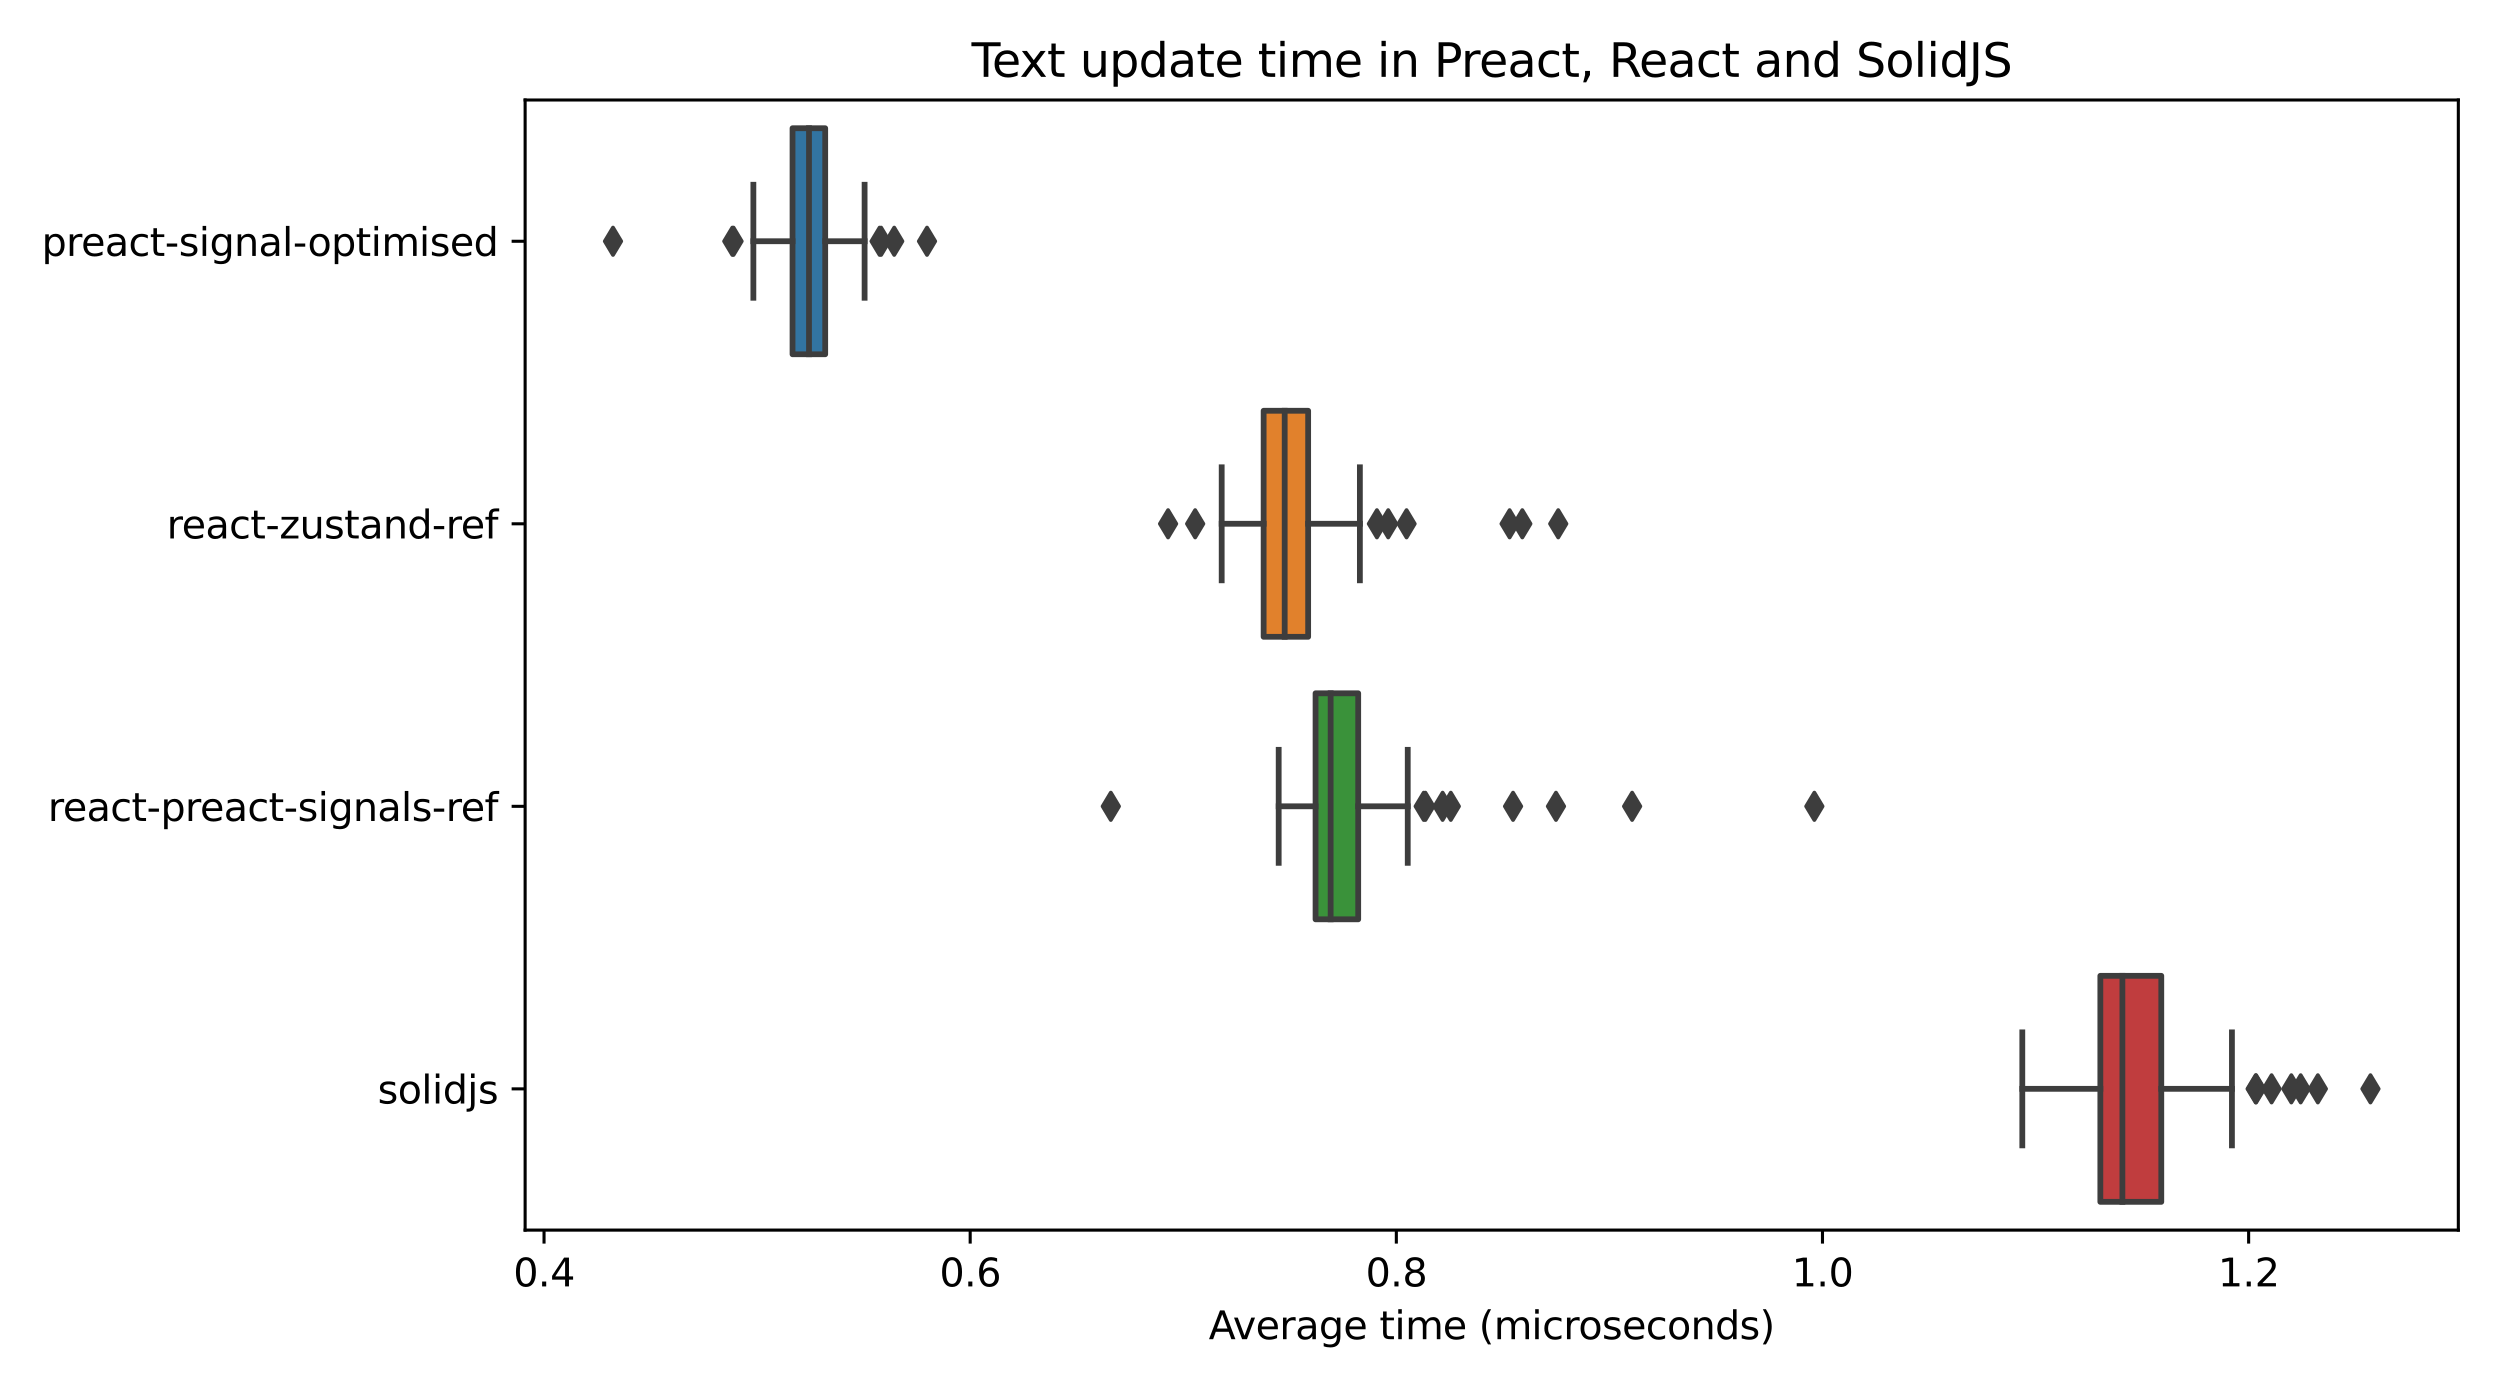 <?xml version="1.0" encoding="utf-8" standalone="no"?>
<!DOCTYPE svg PUBLIC "-//W3C//DTD SVG 1.1//EN"
  "http://www.w3.org/Graphics/SVG/1.1/DTD/svg11.dtd">
<svg xmlns:xlink="http://www.w3.org/1999/xlink" width="648pt" height="360pt" viewBox="0 0 648 360" xmlns="http://www.w3.org/2000/svg" version="1.1">
 <defs>
  <style type="text/css">*{stroke-linejoin: round; stroke-linecap: butt}</style>
 </defs>
 <g id="figure_1">
  <g id="patch_1">
   <path d="M 0 360 
L 648 360 
L 648 0 
L 0 0 
z
" style="fill: #ffffff"/>
  </g>
  <g id="axes_1">
   <g id="patch_2">
    <path d="M 136.113 318.844 
L 637.2 318.844 
L 637.2 25.918 
L 136.113 25.918 
z
" style="fill: #ffffff"/>
   </g>
   <g id="patch_3">
    <path d="M 205.426 33.241 
L 205.426 91.826 
L 213.891 91.826 
L 213.891 33.241 
L 205.426 33.241 
z
" clip-path="url(#pd36a65b426)" style="fill: #3274a1; stroke: #3d3d3d; stroke-width: 1.5; stroke-linejoin: miter"/>
   </g>
   <g id="patch_4">
    <path d="M 327.534 106.473 
L 327.534 165.058 
L 339.071 165.058 
L 339.071 106.473 
L 327.534 106.473 
z
" clip-path="url(#pd36a65b426)" style="fill: #e1812c; stroke: #3d3d3d; stroke-width: 1.5; stroke-linejoin: miter"/>
   </g>
   <g id="patch_5">
    <path d="M 340.993 179.704 
L 340.993 238.289 
L 352.045 238.289 
L 352.045 179.704 
L 340.993 179.704 
z
" clip-path="url(#pd36a65b426)" style="fill: #3a923a; stroke: #3d3d3d; stroke-width: 1.5; stroke-linejoin: miter"/>
   </g>
   <g id="patch_6">
    <path d="M 544.409 252.935 
L 544.409 311.521 
L 560.202 311.521 
L 560.202 252.935 
L 544.409 252.935 
z
" clip-path="url(#pd36a65b426)" style="fill: #c03d3e; stroke: #3d3d3d; stroke-width: 1.5; stroke-linejoin: miter"/>
   </g>
   <g id="matplotlib.axis_1">
    <g id="xtick_1">
     <g id="line2d_1">
      <defs>
       <path id="m3ffb7be8e1" d="M 0 0 
L 0 3.5 
" style="stroke: #000000; stroke-width: 0.8"/>
      </defs>
      <g>
       <use xlink:href="#m3ffb7be8e1" x="141.014" y="318.844" style="stroke: #000000; stroke-width: 0.8"/>
      </g>
     </g>
     <g id="text_1">
      <!-- 0.4 -->
      <g transform="translate(133.062 333.442) scale(0.1 -0.1)">
       <defs>
        <path id="DejaVuSans-30" d="M 2034 4250 
Q 1547 4250 1301 3770 
Q 1056 3291 1056 2328 
Q 1056 1369 1301 889 
Q 1547 409 2034 409 
Q 2525 409 2770 889 
Q 3016 1369 3016 2328 
Q 3016 3291 2770 3770 
Q 2525 4250 2034 4250 
z
M 2034 4750 
Q 2819 4750 3233 4129 
Q 3647 3509 3647 2328 
Q 3647 1150 3233 529 
Q 2819 -91 2034 -91 
Q 1250 -91 836 529 
Q 422 1150 422 2328 
Q 422 3509 836 4129 
Q 1250 4750 2034 4750 
z
" transform="scale(0.016)"/>
        <path id="DejaVuSans-2e" d="M 684 794 
L 1344 794 
L 1344 0 
L 684 0 
L 684 794 
z
" transform="scale(0.016)"/>
        <path id="DejaVuSans-34" d="M 2419 4116 
L 825 1625 
L 2419 1625 
L 2419 4116 
z
M 2253 4666 
L 3047 4666 
L 3047 1625 
L 3713 1625 
L 3713 1100 
L 3047 1100 
L 3047 0 
L 2419 0 
L 2419 1100 
L 313 1100 
L 313 1709 
L 2253 4666 
z
" transform="scale(0.016)"/>
       </defs>
       <use xlink:href="#DejaVuSans-30"/>
       <use xlink:href="#DejaVuSans-2e" x="63.623"/>
       <use xlink:href="#DejaVuSans-34" x="95.41"/>
      </g>
     </g>
    </g>
    <g id="xtick_2">
     <g id="line2d_2">
      <g>
       <use xlink:href="#m3ffb7be8e1" x="251.472" y="318.844" style="stroke: #000000; stroke-width: 0.8"/>
      </g>
     </g>
     <g id="text_2">
      <!-- 0.6 -->
      <g transform="translate(243.52 333.442) scale(0.1 -0.1)">
       <defs>
        <path id="DejaVuSans-36" d="M 2113 2584 
Q 1688 2584 1439 2293 
Q 1191 2003 1191 1497 
Q 1191 994 1439 701 
Q 1688 409 2113 409 
Q 2538 409 2786 701 
Q 3034 994 3034 1497 
Q 3034 2003 2786 2293 
Q 2538 2584 2113 2584 
z
M 3366 4563 
L 3366 3988 
Q 3128 4100 2886 4159 
Q 2644 4219 2406 4219 
Q 1781 4219 1451 3797 
Q 1122 3375 1075 2522 
Q 1259 2794 1537 2939 
Q 1816 3084 2150 3084 
Q 2853 3084 3261 2657 
Q 3669 2231 3669 1497 
Q 3669 778 3244 343 
Q 2819 -91 2113 -91 
Q 1303 -91 875 529 
Q 447 1150 447 2328 
Q 447 3434 972 4092 
Q 1497 4750 2381 4750 
Q 2619 4750 2861 4703 
Q 3103 4656 3366 4563 
z
" transform="scale(0.016)"/>
       </defs>
       <use xlink:href="#DejaVuSans-30"/>
       <use xlink:href="#DejaVuSans-2e" x="63.623"/>
       <use xlink:href="#DejaVuSans-36" x="95.41"/>
      </g>
     </g>
    </g>
    <g id="xtick_3">
     <g id="line2d_3">
      <g>
       <use xlink:href="#m3ffb7be8e1" x="361.93" y="318.844" style="stroke: #000000; stroke-width: 0.8"/>
      </g>
     </g>
     <g id="text_3">
      <!-- 0.8 -->
      <g transform="translate(353.978 333.442) scale(0.1 -0.1)">
       <defs>
        <path id="DejaVuSans-38" d="M 2034 2216 
Q 1584 2216 1326 1975 
Q 1069 1734 1069 1313 
Q 1069 891 1326 650 
Q 1584 409 2034 409 
Q 2484 409 2743 651 
Q 3003 894 3003 1313 
Q 3003 1734 2745 1975 
Q 2488 2216 2034 2216 
z
M 1403 2484 
Q 997 2584 770 2862 
Q 544 3141 544 3541 
Q 544 4100 942 4425 
Q 1341 4750 2034 4750 
Q 2731 4750 3128 4425 
Q 3525 4100 3525 3541 
Q 3525 3141 3298 2862 
Q 3072 2584 2669 2484 
Q 3125 2378 3379 2068 
Q 3634 1759 3634 1313 
Q 3634 634 3220 271 
Q 2806 -91 2034 -91 
Q 1263 -91 848 271 
Q 434 634 434 1313 
Q 434 1759 690 2068 
Q 947 2378 1403 2484 
z
M 1172 3481 
Q 1172 3119 1398 2916 
Q 1625 2713 2034 2713 
Q 2441 2713 2670 2916 
Q 2900 3119 2900 3481 
Q 2900 3844 2670 4047 
Q 2441 4250 2034 4250 
Q 1625 4250 1398 4047 
Q 1172 3844 1172 3481 
z
" transform="scale(0.016)"/>
       </defs>
       <use xlink:href="#DejaVuSans-30"/>
       <use xlink:href="#DejaVuSans-2e" x="63.623"/>
       <use xlink:href="#DejaVuSans-38" x="95.41"/>
      </g>
     </g>
    </g>
    <g id="xtick_4">
     <g id="line2d_4">
      <g>
       <use xlink:href="#m3ffb7be8e1" x="472.388" y="318.844" style="stroke: #000000; stroke-width: 0.8"/>
      </g>
     </g>
     <g id="text_4">
      <!-- 1.0 -->
      <g transform="translate(464.436 333.442) scale(0.1 -0.1)">
       <defs>
        <path id="DejaVuSans-31" d="M 794 531 
L 1825 531 
L 1825 4091 
L 703 3866 
L 703 4441 
L 1819 4666 
L 2450 4666 
L 2450 531 
L 3481 531 
L 3481 0 
L 794 0 
L 794 531 
z
" transform="scale(0.016)"/>
       </defs>
       <use xlink:href="#DejaVuSans-31"/>
       <use xlink:href="#DejaVuSans-2e" x="63.623"/>
       <use xlink:href="#DejaVuSans-30" x="95.41"/>
      </g>
     </g>
    </g>
    <g id="xtick_5">
     <g id="line2d_5">
      <g>
       <use xlink:href="#m3ffb7be8e1" x="582.846" y="318.844" style="stroke: #000000; stroke-width: 0.8"/>
      </g>
     </g>
     <g id="text_5">
      <!-- 1.2 -->
      <g transform="translate(574.894 333.442) scale(0.1 -0.1)">
       <defs>
        <path id="DejaVuSans-32" d="M 1228 531 
L 3431 531 
L 3431 0 
L 469 0 
L 469 531 
Q 828 903 1448 1529 
Q 2069 2156 2228 2338 
Q 2531 2678 2651 2914 
Q 2772 3150 2772 3378 
Q 2772 3750 2511 3984 
Q 2250 4219 1831 4219 
Q 1534 4219 1204 4116 
Q 875 4013 500 3803 
L 500 4441 
Q 881 4594 1212 4672 
Q 1544 4750 1819 4750 
Q 2544 4750 2975 4387 
Q 3406 4025 3406 3419 
Q 3406 3131 3298 2873 
Q 3191 2616 2906 2266 
Q 2828 2175 2409 1742 
Q 1991 1309 1228 531 
z
" transform="scale(0.016)"/>
       </defs>
       <use xlink:href="#DejaVuSans-31"/>
       <use xlink:href="#DejaVuSans-2e" x="63.623"/>
       <use xlink:href="#DejaVuSans-32" x="95.41"/>
      </g>
     </g>
    </g>
    <g id="text_6">
     <!-- Average time (microseconds) -->
     <g transform="translate(313.299 347.12) scale(0.1 -0.1)">
      <defs>
       <path id="DejaVuSans-41" d="M 2188 4044 
L 1331 1722 
L 3047 1722 
L 2188 4044 
z
M 1831 4666 
L 2547 4666 
L 4325 0 
L 3669 0 
L 3244 1197 
L 1141 1197 
L 716 0 
L 50 0 
L 1831 4666 
z
" transform="scale(0.016)"/>
       <path id="DejaVuSans-76" d="M 191 3500 
L 800 3500 
L 1894 563 
L 2988 3500 
L 3597 3500 
L 2284 0 
L 1503 0 
L 191 3500 
z
" transform="scale(0.016)"/>
       <path id="DejaVuSans-65" d="M 3597 1894 
L 3597 1613 
L 953 1613 
Q 991 1019 1311 708 
Q 1631 397 2203 397 
Q 2534 397 2845 478 
Q 3156 559 3463 722 
L 3463 178 
Q 3153 47 2828 -22 
Q 2503 -91 2169 -91 
Q 1331 -91 842 396 
Q 353 884 353 1716 
Q 353 2575 817 3079 
Q 1281 3584 2069 3584 
Q 2775 3584 3186 3129 
Q 3597 2675 3597 1894 
z
M 3022 2063 
Q 3016 2534 2758 2815 
Q 2500 3097 2075 3097 
Q 1594 3097 1305 2825 
Q 1016 2553 972 2059 
L 3022 2063 
z
" transform="scale(0.016)"/>
       <path id="DejaVuSans-72" d="M 2631 2963 
Q 2534 3019 2420 3045 
Q 2306 3072 2169 3072 
Q 1681 3072 1420 2755 
Q 1159 2438 1159 1844 
L 1159 0 
L 581 0 
L 581 3500 
L 1159 3500 
L 1159 2956 
Q 1341 3275 1631 3429 
Q 1922 3584 2338 3584 
Q 2397 3584 2469 3576 
Q 2541 3569 2628 3553 
L 2631 2963 
z
" transform="scale(0.016)"/>
       <path id="DejaVuSans-61" d="M 2194 1759 
Q 1497 1759 1228 1600 
Q 959 1441 959 1056 
Q 959 750 1161 570 
Q 1363 391 1709 391 
Q 2188 391 2477 730 
Q 2766 1069 2766 1631 
L 2766 1759 
L 2194 1759 
z
M 3341 1997 
L 3341 0 
L 2766 0 
L 2766 531 
Q 2569 213 2275 61 
Q 1981 -91 1556 -91 
Q 1019 -91 701 211 
Q 384 513 384 1019 
Q 384 1609 779 1909 
Q 1175 2209 1959 2209 
L 2766 2209 
L 2766 2266 
Q 2766 2663 2505 2880 
Q 2244 3097 1772 3097 
Q 1472 3097 1187 3025 
Q 903 2953 641 2809 
L 641 3341 
Q 956 3463 1253 3523 
Q 1550 3584 1831 3584 
Q 2591 3584 2966 3190 
Q 3341 2797 3341 1997 
z
" transform="scale(0.016)"/>
       <path id="DejaVuSans-67" d="M 2906 1791 
Q 2906 2416 2648 2759 
Q 2391 3103 1925 3103 
Q 1463 3103 1205 2759 
Q 947 2416 947 1791 
Q 947 1169 1205 825 
Q 1463 481 1925 481 
Q 2391 481 2648 825 
Q 2906 1169 2906 1791 
z
M 3481 434 
Q 3481 -459 3084 -895 
Q 2688 -1331 1869 -1331 
Q 1566 -1331 1297 -1286 
Q 1028 -1241 775 -1147 
L 775 -588 
Q 1028 -725 1275 -790 
Q 1522 -856 1778 -856 
Q 2344 -856 2625 -561 
Q 2906 -266 2906 331 
L 2906 616 
Q 2728 306 2450 153 
Q 2172 0 1784 0 
Q 1141 0 747 490 
Q 353 981 353 1791 
Q 353 2603 747 3093 
Q 1141 3584 1784 3584 
Q 2172 3584 2450 3431 
Q 2728 3278 2906 2969 
L 2906 3500 
L 3481 3500 
L 3481 434 
z
" transform="scale(0.016)"/>
       <path id="DejaVuSans-20" transform="scale(0.016)"/>
       <path id="DejaVuSans-74" d="M 1172 4494 
L 1172 3500 
L 2356 3500 
L 2356 3053 
L 1172 3053 
L 1172 1153 
Q 1172 725 1289 603 
Q 1406 481 1766 481 
L 2356 481 
L 2356 0 
L 1766 0 
Q 1100 0 847 248 
Q 594 497 594 1153 
L 594 3053 
L 172 3053 
L 172 3500 
L 594 3500 
L 594 4494 
L 1172 4494 
z
" transform="scale(0.016)"/>
       <path id="DejaVuSans-69" d="M 603 3500 
L 1178 3500 
L 1178 0 
L 603 0 
L 603 3500 
z
M 603 4863 
L 1178 4863 
L 1178 4134 
L 603 4134 
L 603 4863 
z
" transform="scale(0.016)"/>
       <path id="DejaVuSans-6d" d="M 3328 2828 
Q 3544 3216 3844 3400 
Q 4144 3584 4550 3584 
Q 5097 3584 5394 3201 
Q 5691 2819 5691 2113 
L 5691 0 
L 5113 0 
L 5113 2094 
Q 5113 2597 4934 2840 
Q 4756 3084 4391 3084 
Q 3944 3084 3684 2787 
Q 3425 2491 3425 1978 
L 3425 0 
L 2847 0 
L 2847 2094 
Q 2847 2600 2669 2842 
Q 2491 3084 2119 3084 
Q 1678 3084 1418 2786 
Q 1159 2488 1159 1978 
L 1159 0 
L 581 0 
L 581 3500 
L 1159 3500 
L 1159 2956 
Q 1356 3278 1631 3431 
Q 1906 3584 2284 3584 
Q 2666 3584 2933 3390 
Q 3200 3197 3328 2828 
z
" transform="scale(0.016)"/>
       <path id="DejaVuSans-28" d="M 1984 4856 
Q 1566 4138 1362 3434 
Q 1159 2731 1159 2009 
Q 1159 1288 1364 580 
Q 1569 -128 1984 -844 
L 1484 -844 
Q 1016 -109 783 600 
Q 550 1309 550 2009 
Q 550 2706 781 3412 
Q 1013 4119 1484 4856 
L 1984 4856 
z
" transform="scale(0.016)"/>
       <path id="DejaVuSans-63" d="M 3122 3366 
L 3122 2828 
Q 2878 2963 2633 3030 
Q 2388 3097 2138 3097 
Q 1578 3097 1268 2742 
Q 959 2388 959 1747 
Q 959 1106 1268 751 
Q 1578 397 2138 397 
Q 2388 397 2633 464 
Q 2878 531 3122 666 
L 3122 134 
Q 2881 22 2623 -34 
Q 2366 -91 2075 -91 
Q 1284 -91 818 406 
Q 353 903 353 1747 
Q 353 2603 823 3093 
Q 1294 3584 2113 3584 
Q 2378 3584 2631 3529 
Q 2884 3475 3122 3366 
z
" transform="scale(0.016)"/>
       <path id="DejaVuSans-6f" d="M 1959 3097 
Q 1497 3097 1228 2736 
Q 959 2375 959 1747 
Q 959 1119 1226 758 
Q 1494 397 1959 397 
Q 2419 397 2687 759 
Q 2956 1122 2956 1747 
Q 2956 2369 2687 2733 
Q 2419 3097 1959 3097 
z
M 1959 3584 
Q 2709 3584 3137 3096 
Q 3566 2609 3566 1747 
Q 3566 888 3137 398 
Q 2709 -91 1959 -91 
Q 1206 -91 779 398 
Q 353 888 353 1747 
Q 353 2609 779 3096 
Q 1206 3584 1959 3584 
z
" transform="scale(0.016)"/>
       <path id="DejaVuSans-73" d="M 2834 3397 
L 2834 2853 
Q 2591 2978 2328 3040 
Q 2066 3103 1784 3103 
Q 1356 3103 1142 2972 
Q 928 2841 928 2578 
Q 928 2378 1081 2264 
Q 1234 2150 1697 2047 
L 1894 2003 
Q 2506 1872 2764 1633 
Q 3022 1394 3022 966 
Q 3022 478 2636 193 
Q 2250 -91 1575 -91 
Q 1294 -91 989 -36 
Q 684 19 347 128 
L 347 722 
Q 666 556 975 473 
Q 1284 391 1588 391 
Q 1994 391 2212 530 
Q 2431 669 2431 922 
Q 2431 1156 2273 1281 
Q 2116 1406 1581 1522 
L 1381 1569 
Q 847 1681 609 1914 
Q 372 2147 372 2553 
Q 372 3047 722 3315 
Q 1072 3584 1716 3584 
Q 2034 3584 2315 3537 
Q 2597 3491 2834 3397 
z
" transform="scale(0.016)"/>
       <path id="DejaVuSans-6e" d="M 3513 2113 
L 3513 0 
L 2938 0 
L 2938 2094 
Q 2938 2591 2744 2837 
Q 2550 3084 2163 3084 
Q 1697 3084 1428 2787 
Q 1159 2491 1159 1978 
L 1159 0 
L 581 0 
L 581 3500 
L 1159 3500 
L 1159 2956 
Q 1366 3272 1645 3428 
Q 1925 3584 2291 3584 
Q 2894 3584 3203 3211 
Q 3513 2838 3513 2113 
z
" transform="scale(0.016)"/>
       <path id="DejaVuSans-64" d="M 2906 2969 
L 2906 4863 
L 3481 4863 
L 3481 0 
L 2906 0 
L 2906 525 
Q 2725 213 2448 61 
Q 2172 -91 1784 -91 
Q 1150 -91 751 415 
Q 353 922 353 1747 
Q 353 2572 751 3078 
Q 1150 3584 1784 3584 
Q 2172 3584 2448 3432 
Q 2725 3281 2906 2969 
z
M 947 1747 
Q 947 1113 1208 752 
Q 1469 391 1925 391 
Q 2381 391 2643 752 
Q 2906 1113 2906 1747 
Q 2906 2381 2643 2742 
Q 2381 3103 1925 3103 
Q 1469 3103 1208 2742 
Q 947 2381 947 1747 
z
" transform="scale(0.016)"/>
       <path id="DejaVuSans-29" d="M 513 4856 
L 1013 4856 
Q 1481 4119 1714 3412 
Q 1947 2706 1947 2009 
Q 1947 1309 1714 600 
Q 1481 -109 1013 -844 
L 513 -844 
Q 928 -128 1133 580 
Q 1338 1288 1338 2009 
Q 1338 2731 1133 3434 
Q 928 4138 513 4856 
z
" transform="scale(0.016)"/>
      </defs>
      <use xlink:href="#DejaVuSans-41"/>
      <use xlink:href="#DejaVuSans-76" x="62.533"/>
      <use xlink:href="#DejaVuSans-65" x="121.713"/>
      <use xlink:href="#DejaVuSans-72" x="183.236"/>
      <use xlink:href="#DejaVuSans-61" x="224.35"/>
      <use xlink:href="#DejaVuSans-67" x="285.629"/>
      <use xlink:href="#DejaVuSans-65" x="349.105"/>
      <use xlink:href="#DejaVuSans-20" x="410.629"/>
      <use xlink:href="#DejaVuSans-74" x="442.416"/>
      <use xlink:href="#DejaVuSans-69" x="481.625"/>
      <use xlink:href="#DejaVuSans-6d" x="509.408"/>
      <use xlink:href="#DejaVuSans-65" x="606.82"/>
      <use xlink:href="#DejaVuSans-20" x="668.344"/>
      <use xlink:href="#DejaVuSans-28" x="700.131"/>
      <use xlink:href="#DejaVuSans-6d" x="739.145"/>
      <use xlink:href="#DejaVuSans-69" x="836.557"/>
      <use xlink:href="#DejaVuSans-63" x="864.34"/>
      <use xlink:href="#DejaVuSans-72" x="919.32"/>
      <use xlink:href="#DejaVuSans-6f" x="958.184"/>
      <use xlink:href="#DejaVuSans-73" x="1019.365"/>
      <use xlink:href="#DejaVuSans-65" x="1071.465"/>
      <use xlink:href="#DejaVuSans-63" x="1132.988"/>
      <use xlink:href="#DejaVuSans-6f" x="1187.969"/>
      <use xlink:href="#DejaVuSans-6e" x="1249.15"/>
      <use xlink:href="#DejaVuSans-64" x="1312.529"/>
      <use xlink:href="#DejaVuSans-73" x="1376.006"/>
      <use xlink:href="#DejaVuSans-29" x="1428.105"/>
     </g>
    </g>
   </g>
   <g id="matplotlib.axis_2">
    <g id="ytick_1">
     <g id="line2d_6">
      <defs>
       <path id="m8f66b6bd37" d="M 0 0 
L -3.5 0 
" style="stroke: #000000; stroke-width: 0.8"/>
      </defs>
      <g>
       <use xlink:href="#m8f66b6bd37" x="136.113" y="62.534" style="stroke: #000000; stroke-width: 0.8"/>
      </g>
     </g>
     <g id="text_7">
      <!-- preact-signal-optimised -->
      <g transform="translate(10.8 66.333) scale(0.1 -0.1)">
       <defs>
        <path id="DejaVuSans-70" d="M 1159 525 
L 1159 -1331 
L 581 -1331 
L 581 3500 
L 1159 3500 
L 1159 2969 
Q 1341 3281 1617 3432 
Q 1894 3584 2278 3584 
Q 2916 3584 3314 3078 
Q 3713 2572 3713 1747 
Q 3713 922 3314 415 
Q 2916 -91 2278 -91 
Q 1894 -91 1617 61 
Q 1341 213 1159 525 
z
M 3116 1747 
Q 3116 2381 2855 2742 
Q 2594 3103 2138 3103 
Q 1681 3103 1420 2742 
Q 1159 2381 1159 1747 
Q 1159 1113 1420 752 
Q 1681 391 2138 391 
Q 2594 391 2855 752 
Q 3116 1113 3116 1747 
z
" transform="scale(0.016)"/>
        <path id="DejaVuSans-2d" d="M 313 2009 
L 1997 2009 
L 1997 1497 
L 313 1497 
L 313 2009 
z
" transform="scale(0.016)"/>
        <path id="DejaVuSans-6c" d="M 603 4863 
L 1178 4863 
L 1178 0 
L 603 0 
L 603 4863 
z
" transform="scale(0.016)"/>
       </defs>
       <use xlink:href="#DejaVuSans-70"/>
       <use xlink:href="#DejaVuSans-72" x="63.477"/>
       <use xlink:href="#DejaVuSans-65" x="102.34"/>
       <use xlink:href="#DejaVuSans-61" x="163.863"/>
       <use xlink:href="#DejaVuSans-63" x="225.143"/>
       <use xlink:href="#DejaVuSans-74" x="280.123"/>
       <use xlink:href="#DejaVuSans-2d" x="319.332"/>
       <use xlink:href="#DejaVuSans-73" x="355.416"/>
       <use xlink:href="#DejaVuSans-69" x="407.516"/>
       <use xlink:href="#DejaVuSans-67" x="435.299"/>
       <use xlink:href="#DejaVuSans-6e" x="498.775"/>
       <use xlink:href="#DejaVuSans-61" x="562.154"/>
       <use xlink:href="#DejaVuSans-6c" x="623.434"/>
       <use xlink:href="#DejaVuSans-2d" x="651.217"/>
       <use xlink:href="#DejaVuSans-6f" x="689.176"/>
       <use xlink:href="#DejaVuSans-70" x="750.357"/>
       <use xlink:href="#DejaVuSans-74" x="813.834"/>
       <use xlink:href="#DejaVuSans-69" x="853.043"/>
       <use xlink:href="#DejaVuSans-6d" x="880.826"/>
       <use xlink:href="#DejaVuSans-69" x="978.238"/>
       <use xlink:href="#DejaVuSans-73" x="1006.021"/>
       <use xlink:href="#DejaVuSans-65" x="1058.121"/>
       <use xlink:href="#DejaVuSans-64" x="1119.645"/>
      </g>
     </g>
    </g>
    <g id="ytick_2">
     <g id="line2d_7">
      <g>
       <use xlink:href="#m8f66b6bd37" x="136.113" y="135.765" style="stroke: #000000; stroke-width: 0.8"/>
      </g>
     </g>
     <g id="text_8">
      <!-- react-zustand-ref -->
      <g transform="translate(43.222 139.564) scale(0.1 -0.1)">
       <defs>
        <path id="DejaVuSans-7a" d="M 353 3500 
L 3084 3500 
L 3084 2975 
L 922 459 
L 3084 459 
L 3084 0 
L 275 0 
L 275 525 
L 2438 3041 
L 353 3041 
L 353 3500 
z
" transform="scale(0.016)"/>
        <path id="DejaVuSans-75" d="M 544 1381 
L 544 3500 
L 1119 3500 
L 1119 1403 
Q 1119 906 1312 657 
Q 1506 409 1894 409 
Q 2359 409 2629 706 
Q 2900 1003 2900 1516 
L 2900 3500 
L 3475 3500 
L 3475 0 
L 2900 0 
L 2900 538 
Q 2691 219 2414 64 
Q 2138 -91 1772 -91 
Q 1169 -91 856 284 
Q 544 659 544 1381 
z
M 1991 3584 
L 1991 3584 
z
" transform="scale(0.016)"/>
        <path id="DejaVuSans-66" d="M 2375 4863 
L 2375 4384 
L 1825 4384 
Q 1516 4384 1395 4259 
Q 1275 4134 1275 3809 
L 1275 3500 
L 2222 3500 
L 2222 3053 
L 1275 3053 
L 1275 0 
L 697 0 
L 697 3053 
L 147 3053 
L 147 3500 
L 697 3500 
L 697 3744 
Q 697 4328 969 4595 
Q 1241 4863 1831 4863 
L 2375 4863 
z
" transform="scale(0.016)"/>
       </defs>
       <use xlink:href="#DejaVuSans-72"/>
       <use xlink:href="#DejaVuSans-65" x="38.863"/>
       <use xlink:href="#DejaVuSans-61" x="100.387"/>
       <use xlink:href="#DejaVuSans-63" x="161.666"/>
       <use xlink:href="#DejaVuSans-74" x="216.646"/>
       <use xlink:href="#DejaVuSans-2d" x="255.855"/>
       <use xlink:href="#DejaVuSans-7a" x="291.939"/>
       <use xlink:href="#DejaVuSans-75" x="344.43"/>
       <use xlink:href="#DejaVuSans-73" x="407.809"/>
       <use xlink:href="#DejaVuSans-74" x="459.908"/>
       <use xlink:href="#DejaVuSans-61" x="499.117"/>
       <use xlink:href="#DejaVuSans-6e" x="560.396"/>
       <use xlink:href="#DejaVuSans-64" x="623.775"/>
       <use xlink:href="#DejaVuSans-2d" x="687.252"/>
       <use xlink:href="#DejaVuSans-72" x="723.336"/>
       <use xlink:href="#DejaVuSans-65" x="762.199"/>
       <use xlink:href="#DejaVuSans-66" x="823.723"/>
      </g>
     </g>
    </g>
    <g id="ytick_3">
     <g id="line2d_8">
      <g>
       <use xlink:href="#m8f66b6bd37" x="136.113" y="208.997" style="stroke: #000000; stroke-width: 0.8"/>
      </g>
     </g>
     <g id="text_9">
      <!-- react-preact-signals-ref -->
      <g transform="translate(12.42 212.796) scale(0.1 -0.1)">
       <use xlink:href="#DejaVuSans-72"/>
       <use xlink:href="#DejaVuSans-65" x="38.863"/>
       <use xlink:href="#DejaVuSans-61" x="100.387"/>
       <use xlink:href="#DejaVuSans-63" x="161.666"/>
       <use xlink:href="#DejaVuSans-74" x="216.646"/>
       <use xlink:href="#DejaVuSans-2d" x="255.855"/>
       <use xlink:href="#DejaVuSans-70" x="291.939"/>
       <use xlink:href="#DejaVuSans-72" x="355.416"/>
       <use xlink:href="#DejaVuSans-65" x="394.279"/>
       <use xlink:href="#DejaVuSans-61" x="455.803"/>
       <use xlink:href="#DejaVuSans-63" x="517.082"/>
       <use xlink:href="#DejaVuSans-74" x="572.062"/>
       <use xlink:href="#DejaVuSans-2d" x="611.271"/>
       <use xlink:href="#DejaVuSans-73" x="647.355"/>
       <use xlink:href="#DejaVuSans-69" x="699.455"/>
       <use xlink:href="#DejaVuSans-67" x="727.238"/>
       <use xlink:href="#DejaVuSans-6e" x="790.715"/>
       <use xlink:href="#DejaVuSans-61" x="854.094"/>
       <use xlink:href="#DejaVuSans-6c" x="915.373"/>
       <use xlink:href="#DejaVuSans-73" x="943.156"/>
       <use xlink:href="#DejaVuSans-2d" x="995.256"/>
       <use xlink:href="#DejaVuSans-72" x="1031.34"/>
       <use xlink:href="#DejaVuSans-65" x="1070.203"/>
       <use xlink:href="#DejaVuSans-66" x="1131.727"/>
      </g>
     </g>
    </g>
    <g id="ytick_4">
     <g id="line2d_9">
      <g>
       <use xlink:href="#m8f66b6bd37" x="136.113" y="282.228" style="stroke: #000000; stroke-width: 0.8"/>
      </g>
     </g>
     <g id="text_10">
      <!-- solidjs -->
      <g transform="translate(97.892 286.027) scale(0.1 -0.1)">
       <defs>
        <path id="DejaVuSans-6a" d="M 603 3500 
L 1178 3500 
L 1178 -63 
Q 1178 -731 923 -1031 
Q 669 -1331 103 -1331 
L -116 -1331 
L -116 -844 
L 38 -844 
Q 366 -844 484 -692 
Q 603 -541 603 -63 
L 603 3500 
z
M 603 4863 
L 1178 4863 
L 1178 4134 
L 603 4134 
L 603 4863 
z
" transform="scale(0.016)"/>
       </defs>
       <use xlink:href="#DejaVuSans-73"/>
       <use xlink:href="#DejaVuSans-6f" x="52.1"/>
       <use xlink:href="#DejaVuSans-6c" x="113.281"/>
       <use xlink:href="#DejaVuSans-69" x="141.064"/>
       <use xlink:href="#DejaVuSans-64" x="168.848"/>
       <use xlink:href="#DejaVuSans-6a" x="232.324"/>
       <use xlink:href="#DejaVuSans-73" x="260.107"/>
      </g>
     </g>
    </g>
   </g>
   <g id="line2d_10">
    <path d="M 205.426 62.534 
L 195.273 62.534 
" clip-path="url(#pd36a65b426)" style="fill: none; stroke: #3d3d3d; stroke-width: 1.5; stroke-linecap: square"/>
   </g>
   <g id="line2d_11">
    <path d="M 213.891 62.534 
L 224.104 62.534 
" clip-path="url(#pd36a65b426)" style="fill: none; stroke: #3d3d3d; stroke-width: 1.5; stroke-linecap: square"/>
   </g>
   <g id="line2d_12">
    <path d="M 195.273 47.888 
L 195.273 77.18 
" clip-path="url(#pd36a65b426)" style="fill: none; stroke: #3d3d3d; stroke-width: 1.5; stroke-linecap: square"/>
   </g>
   <g id="line2d_13">
    <path d="M 224.104 47.888 
L 224.104 77.18 
" clip-path="url(#pd36a65b426)" style="fill: none; stroke: #3d3d3d; stroke-width: 1.5; stroke-linecap: square"/>
   </g>
   <g id="line2d_14">
    <defs>
     <path id="m220939e88d" d="M -0 3.536 
L 2.121 0 
L -0 -3.536 
L -2.121 -0 
z
" style="stroke: #3d3d3d; stroke-linejoin: miter"/>
    </defs>
    <g clip-path="url(#pd36a65b426)">
     <use xlink:href="#m220939e88d" x="158.889" y="62.534" style="fill: #3d3d3d; stroke: #3d3d3d; stroke-linejoin: miter"/>
     <use xlink:href="#m220939e88d" x="189.812" y="62.534" style="fill: #3d3d3d; stroke: #3d3d3d; stroke-linejoin: miter"/>
     <use xlink:href="#m220939e88d" x="190.135" y="62.534" style="fill: #3d3d3d; stroke: #3d3d3d; stroke-linejoin: miter"/>
     <use xlink:href="#m220939e88d" x="228.392" y="62.534" style="fill: #3d3d3d; stroke: #3d3d3d; stroke-linejoin: miter"/>
     <use xlink:href="#m220939e88d" x="231.781" y="62.534" style="fill: #3d3d3d; stroke: #3d3d3d; stroke-linejoin: miter"/>
     <use xlink:href="#m220939e88d" x="227.988" y="62.534" style="fill: #3d3d3d; stroke: #3d3d3d; stroke-linejoin: miter"/>
     <use xlink:href="#m220939e88d" x="240.28" y="62.534" style="fill: #3d3d3d; stroke: #3d3d3d; stroke-linejoin: miter"/>
    </g>
   </g>
   <g id="line2d_15">
    <path d="M 327.534 135.765 
L 316.661 135.765 
" clip-path="url(#pd36a65b426)" style="fill: none; stroke: #3d3d3d; stroke-width: 1.5; stroke-linecap: square"/>
   </g>
   <g id="line2d_16">
    <path d="M 339.071 135.765 
L 352.482 135.765 
" clip-path="url(#pd36a65b426)" style="fill: none; stroke: #3d3d3d; stroke-width: 1.5; stroke-linecap: square"/>
   </g>
   <g id="line2d_17">
    <path d="M 316.661 121.119 
L 316.661 150.412 
" clip-path="url(#pd36a65b426)" style="fill: none; stroke: #3d3d3d; stroke-width: 1.5; stroke-linecap: square"/>
   </g>
   <g id="line2d_18">
    <path d="M 352.482 121.119 
L 352.482 150.412 
" clip-path="url(#pd36a65b426)" style="fill: none; stroke: #3d3d3d; stroke-width: 1.5; stroke-linecap: square"/>
   </g>
   <g id="line2d_19">
    <g clip-path="url(#pd36a65b426)">
     <use xlink:href="#m220939e88d" x="302.768" y="135.765" style="fill: #3d3d3d; stroke: #3d3d3d; stroke-linejoin: miter"/>
     <use xlink:href="#m220939e88d" x="309.786" y="135.765" style="fill: #3d3d3d; stroke: #3d3d3d; stroke-linejoin: miter"/>
     <use xlink:href="#m220939e88d" x="394.582" y="135.765" style="fill: #3d3d3d; stroke: #3d3d3d; stroke-linejoin: miter"/>
     <use xlink:href="#m220939e88d" x="364.577" y="135.765" style="fill: #3d3d3d; stroke: #3d3d3d; stroke-linejoin: miter"/>
     <use xlink:href="#m220939e88d" x="403.894" y="135.765" style="fill: #3d3d3d; stroke: #3d3d3d; stroke-linejoin: miter"/>
     <use xlink:href="#m220939e88d" x="391.291" y="135.765" style="fill: #3d3d3d; stroke: #3d3d3d; stroke-linejoin: miter"/>
     <use xlink:href="#m220939e88d" x="356.896" y="135.765" style="fill: #3d3d3d; stroke: #3d3d3d; stroke-linejoin: miter"/>
     <use xlink:href="#m220939e88d" x="359.826" y="135.765" style="fill: #3d3d3d; stroke: #3d3d3d; stroke-linejoin: miter"/>
    </g>
   </g>
   <g id="line2d_20">
    <path d="M 340.993 208.997 
L 331.437 208.997 
" clip-path="url(#pd36a65b426)" style="fill: none; stroke: #3d3d3d; stroke-width: 1.5; stroke-linecap: square"/>
   </g>
   <g id="line2d_21">
    <path d="M 352.045 208.997 
L 364.888 208.997 
" clip-path="url(#pd36a65b426)" style="fill: none; stroke: #3d3d3d; stroke-width: 1.5; stroke-linecap: square"/>
   </g>
   <g id="line2d_22">
    <path d="M 331.437 194.35 
L 331.437 223.643 
" clip-path="url(#pd36a65b426)" style="fill: none; stroke: #3d3d3d; stroke-width: 1.5; stroke-linecap: square"/>
   </g>
   <g id="line2d_23">
    <path d="M 364.888 194.35 
L 364.888 223.643 
" clip-path="url(#pd36a65b426)" style="fill: none; stroke: #3d3d3d; stroke-width: 1.5; stroke-linecap: square"/>
   </g>
   <g id="line2d_24">
    <g clip-path="url(#pd36a65b426)">
     <use xlink:href="#m220939e88d" x="287.926" y="208.997" style="fill: #3d3d3d; stroke: #3d3d3d; stroke-linejoin: miter"/>
     <use xlink:href="#m220939e88d" x="423.047" y="208.997" style="fill: #3d3d3d; stroke: #3d3d3d; stroke-linejoin: miter"/>
     <use xlink:href="#m220939e88d" x="470.282" y="208.997" style="fill: #3d3d3d; stroke: #3d3d3d; stroke-linejoin: miter"/>
     <use xlink:href="#m220939e88d" x="369.026" y="208.997" style="fill: #3d3d3d; stroke: #3d3d3d; stroke-linejoin: miter"/>
     <use xlink:href="#m220939e88d" x="376.049" y="208.997" style="fill: #3d3d3d; stroke: #3d3d3d; stroke-linejoin: miter"/>
     <use xlink:href="#m220939e88d" x="369.466" y="208.997" style="fill: #3d3d3d; stroke: #3d3d3d; stroke-linejoin: miter"/>
     <use xlink:href="#m220939e88d" x="373.925" y="208.997" style="fill: #3d3d3d; stroke: #3d3d3d; stroke-linejoin: miter"/>
     <use xlink:href="#m220939e88d" x="392.185" y="208.997" style="fill: #3d3d3d; stroke: #3d3d3d; stroke-linejoin: miter"/>
     <use xlink:href="#m220939e88d" x="403.309" y="208.997" style="fill: #3d3d3d; stroke: #3d3d3d; stroke-linejoin: miter"/>
    </g>
   </g>
   <g id="line2d_25">
    <path d="M 544.409 282.228 
L 524.18 282.228 
" clip-path="url(#pd36a65b426)" style="fill: none; stroke: #3d3d3d; stroke-width: 1.5; stroke-linecap: square"/>
   </g>
   <g id="line2d_26">
    <path d="M 560.202 282.228 
L 578.518 282.228 
" clip-path="url(#pd36a65b426)" style="fill: none; stroke: #3d3d3d; stroke-width: 1.5; stroke-linecap: square"/>
   </g>
   <g id="line2d_27">
    <path d="M 524.18 267.582 
L 524.18 296.874 
" clip-path="url(#pd36a65b426)" style="fill: none; stroke: #3d3d3d; stroke-width: 1.5; stroke-linecap: square"/>
   </g>
   <g id="line2d_28">
    <path d="M 578.518 267.582 
L 578.518 296.874 
" clip-path="url(#pd36a65b426)" style="fill: none; stroke: #3d3d3d; stroke-width: 1.5; stroke-linecap: square"/>
   </g>
   <g id="line2d_29">
    <g clip-path="url(#pd36a65b426)">
     <use xlink:href="#m220939e88d" x="600.788" y="282.228" style="fill: #3d3d3d; stroke: #3d3d3d; stroke-linejoin: miter"/>
     <use xlink:href="#m220939e88d" x="584.797" y="282.228" style="fill: #3d3d3d; stroke: #3d3d3d; stroke-linejoin: miter"/>
     <use xlink:href="#m220939e88d" x="614.423" y="282.228" style="fill: #3d3d3d; stroke: #3d3d3d; stroke-linejoin: miter"/>
     <use xlink:href="#m220939e88d" x="584.661" y="282.228" style="fill: #3d3d3d; stroke: #3d3d3d; stroke-linejoin: miter"/>
     <use xlink:href="#m220939e88d" x="588.793" y="282.228" style="fill: #3d3d3d; stroke: #3d3d3d; stroke-linejoin: miter"/>
     <use xlink:href="#m220939e88d" x="596.337" y="282.228" style="fill: #3d3d3d; stroke: #3d3d3d; stroke-linejoin: miter"/>
     <use xlink:href="#m220939e88d" x="593.914" y="282.228" style="fill: #3d3d3d; stroke: #3d3d3d; stroke-linejoin: miter"/>
    </g>
   </g>
   <g id="line2d_30">
    <path d="M 209.694 33.241 
L 209.694 91.826 
" clip-path="url(#pd36a65b426)" style="fill: none; stroke: #3d3d3d; stroke-width: 1.5; stroke-linecap: square"/>
   </g>
   <g id="line2d_31">
    <path d="M 332.991 106.473 
L 332.991 165.058 
" clip-path="url(#pd36a65b426)" style="fill: none; stroke: #3d3d3d; stroke-width: 1.5; stroke-linecap: square"/>
   </g>
   <g id="line2d_32">
    <path d="M 344.904 179.704 
L 344.904 238.289 
" clip-path="url(#pd36a65b426)" style="fill: none; stroke: #3d3d3d; stroke-width: 1.5; stroke-linecap: square"/>
   </g>
   <g id="line2d_33">
    <path d="M 550.125 252.935 
L 550.125 311.521 
" clip-path="url(#pd36a65b426)" style="fill: none; stroke: #3d3d3d; stroke-width: 1.5; stroke-linecap: square"/>
   </g>
   <g id="patch_7">
    <path d="M 136.113 318.844 
L 136.113 25.918 
" style="fill: none; stroke: #000000; stroke-width: 0.8; stroke-linejoin: miter; stroke-linecap: square"/>
   </g>
   <g id="patch_8">
    <path d="M 637.2 318.844 
L 637.2 25.918 
" style="fill: none; stroke: #000000; stroke-width: 0.8; stroke-linejoin: miter; stroke-linecap: square"/>
   </g>
   <g id="patch_9">
    <path d="M 136.113 318.844 
L 637.2 318.844 
" style="fill: none; stroke: #000000; stroke-width: 0.8; stroke-linejoin: miter; stroke-linecap: square"/>
   </g>
   <g id="patch_10">
    <path d="M 136.113 25.918 
L 637.2 25.918 
" style="fill: none; stroke: #000000; stroke-width: 0.8; stroke-linejoin: miter; stroke-linecap: square"/>
   </g>
   <g id="text_11">
    <!-- Text update time in Preact, React and SolidJS -->
    <g transform="translate(251.826 19.918) scale(0.12 -0.12)">
     <defs>
      <path id="DejaVuSans-54" d="M -19 4666 
L 3928 4666 
L 3928 4134 
L 2272 4134 
L 2272 0 
L 1638 0 
L 1638 4134 
L -19 4134 
L -19 4666 
z
" transform="scale(0.016)"/>
      <path id="DejaVuSans-78" d="M 3513 3500 
L 2247 1797 
L 3578 0 
L 2900 0 
L 1881 1375 
L 863 0 
L 184 0 
L 1544 1831 
L 300 3500 
L 978 3500 
L 1906 2253 
L 2834 3500 
L 3513 3500 
z
" transform="scale(0.016)"/>
      <path id="DejaVuSans-50" d="M 1259 4147 
L 1259 2394 
L 2053 2394 
Q 2494 2394 2734 2622 
Q 2975 2850 2975 3272 
Q 2975 3691 2734 3919 
Q 2494 4147 2053 4147 
L 1259 4147 
z
M 628 4666 
L 2053 4666 
Q 2838 4666 3239 4311 
Q 3641 3956 3641 3272 
Q 3641 2581 3239 2228 
Q 2838 1875 2053 1875 
L 1259 1875 
L 1259 0 
L 628 0 
L 628 4666 
z
" transform="scale(0.016)"/>
      <path id="DejaVuSans-2c" d="M 750 794 
L 1409 794 
L 1409 256 
L 897 -744 
L 494 -744 
L 750 256 
L 750 794 
z
" transform="scale(0.016)"/>
      <path id="DejaVuSans-52" d="M 2841 2188 
Q 3044 2119 3236 1894 
Q 3428 1669 3622 1275 
L 4263 0 
L 3584 0 
L 2988 1197 
Q 2756 1666 2539 1819 
Q 2322 1972 1947 1972 
L 1259 1972 
L 1259 0 
L 628 0 
L 628 4666 
L 2053 4666 
Q 2853 4666 3247 4331 
Q 3641 3997 3641 3322 
Q 3641 2881 3436 2590 
Q 3231 2300 2841 2188 
z
M 1259 4147 
L 1259 2491 
L 2053 2491 
Q 2509 2491 2742 2702 
Q 2975 2913 2975 3322 
Q 2975 3731 2742 3939 
Q 2509 4147 2053 4147 
L 1259 4147 
z
" transform="scale(0.016)"/>
      <path id="DejaVuSans-53" d="M 3425 4513 
L 3425 3897 
Q 3066 4069 2747 4153 
Q 2428 4238 2131 4238 
Q 1616 4238 1336 4038 
Q 1056 3838 1056 3469 
Q 1056 3159 1242 3001 
Q 1428 2844 1947 2747 
L 2328 2669 
Q 3034 2534 3370 2195 
Q 3706 1856 3706 1288 
Q 3706 609 3251 259 
Q 2797 -91 1919 -91 
Q 1588 -91 1214 -16 
Q 841 59 441 206 
L 441 856 
Q 825 641 1194 531 
Q 1563 422 1919 422 
Q 2459 422 2753 634 
Q 3047 847 3047 1241 
Q 3047 1584 2836 1778 
Q 2625 1972 2144 2069 
L 1759 2144 
Q 1053 2284 737 2584 
Q 422 2884 422 3419 
Q 422 4038 858 4394 
Q 1294 4750 2059 4750 
Q 2388 4750 2728 4690 
Q 3069 4631 3425 4513 
z
" transform="scale(0.016)"/>
      <path id="DejaVuSans-4a" d="M 628 4666 
L 1259 4666 
L 1259 325 
Q 1259 -519 939 -900 
Q 619 -1281 -91 -1281 
L -331 -1281 
L -331 -750 
L -134 -750 
Q 284 -750 456 -515 
Q 628 -281 628 325 
L 628 4666 
z
" transform="scale(0.016)"/>
     </defs>
     <use xlink:href="#DejaVuSans-54"/>
     <use xlink:href="#DejaVuSans-65" x="44.084"/>
     <use xlink:href="#DejaVuSans-78" x="103.857"/>
     <use xlink:href="#DejaVuSans-74" x="163.037"/>
     <use xlink:href="#DejaVuSans-20" x="202.246"/>
     <use xlink:href="#DejaVuSans-75" x="234.033"/>
     <use xlink:href="#DejaVuSans-70" x="297.412"/>
     <use xlink:href="#DejaVuSans-64" x="360.889"/>
     <use xlink:href="#DejaVuSans-61" x="424.365"/>
     <use xlink:href="#DejaVuSans-74" x="485.645"/>
     <use xlink:href="#DejaVuSans-65" x="524.854"/>
     <use xlink:href="#DejaVuSans-20" x="586.377"/>
     <use xlink:href="#DejaVuSans-74" x="618.164"/>
     <use xlink:href="#DejaVuSans-69" x="657.373"/>
     <use xlink:href="#DejaVuSans-6d" x="685.156"/>
     <use xlink:href="#DejaVuSans-65" x="782.568"/>
     <use xlink:href="#DejaVuSans-20" x="844.092"/>
     <use xlink:href="#DejaVuSans-69" x="875.879"/>
     <use xlink:href="#DejaVuSans-6e" x="903.662"/>
     <use xlink:href="#DejaVuSans-20" x="967.041"/>
     <use xlink:href="#DejaVuSans-50" x="998.828"/>
     <use xlink:href="#DejaVuSans-72" x="1057.381"/>
     <use xlink:href="#DejaVuSans-65" x="1096.244"/>
     <use xlink:href="#DejaVuSans-61" x="1157.768"/>
     <use xlink:href="#DejaVuSans-63" x="1219.047"/>
     <use xlink:href="#DejaVuSans-74" x="1274.027"/>
     <use xlink:href="#DejaVuSans-2c" x="1313.236"/>
     <use xlink:href="#DejaVuSans-20" x="1345.023"/>
     <use xlink:href="#DejaVuSans-52" x="1376.811"/>
     <use xlink:href="#DejaVuSans-65" x="1441.793"/>
     <use xlink:href="#DejaVuSans-61" x="1503.316"/>
     <use xlink:href="#DejaVuSans-63" x="1564.596"/>
     <use xlink:href="#DejaVuSans-74" x="1619.576"/>
     <use xlink:href="#DejaVuSans-20" x="1658.785"/>
     <use xlink:href="#DejaVuSans-61" x="1690.572"/>
     <use xlink:href="#DejaVuSans-6e" x="1751.852"/>
     <use xlink:href="#DejaVuSans-64" x="1815.23"/>
     <use xlink:href="#DejaVuSans-20" x="1878.707"/>
     <use xlink:href="#DejaVuSans-53" x="1910.494"/>
     <use xlink:href="#DejaVuSans-6f" x="1973.971"/>
     <use xlink:href="#DejaVuSans-6c" x="2035.152"/>
     <use xlink:href="#DejaVuSans-69" x="2062.936"/>
     <use xlink:href="#DejaVuSans-64" x="2090.719"/>
     <use xlink:href="#DejaVuSans-4a" x="2154.195"/>
     <use xlink:href="#DejaVuSans-53" x="2183.688"/>
    </g>
   </g>
  </g>
 </g>
 <defs>
  <clipPath id="pd36a65b426">
   <rect x="136.113" y="25.918" width="501.087" height="292.926"/>
  </clipPath>
 </defs>
</svg>
